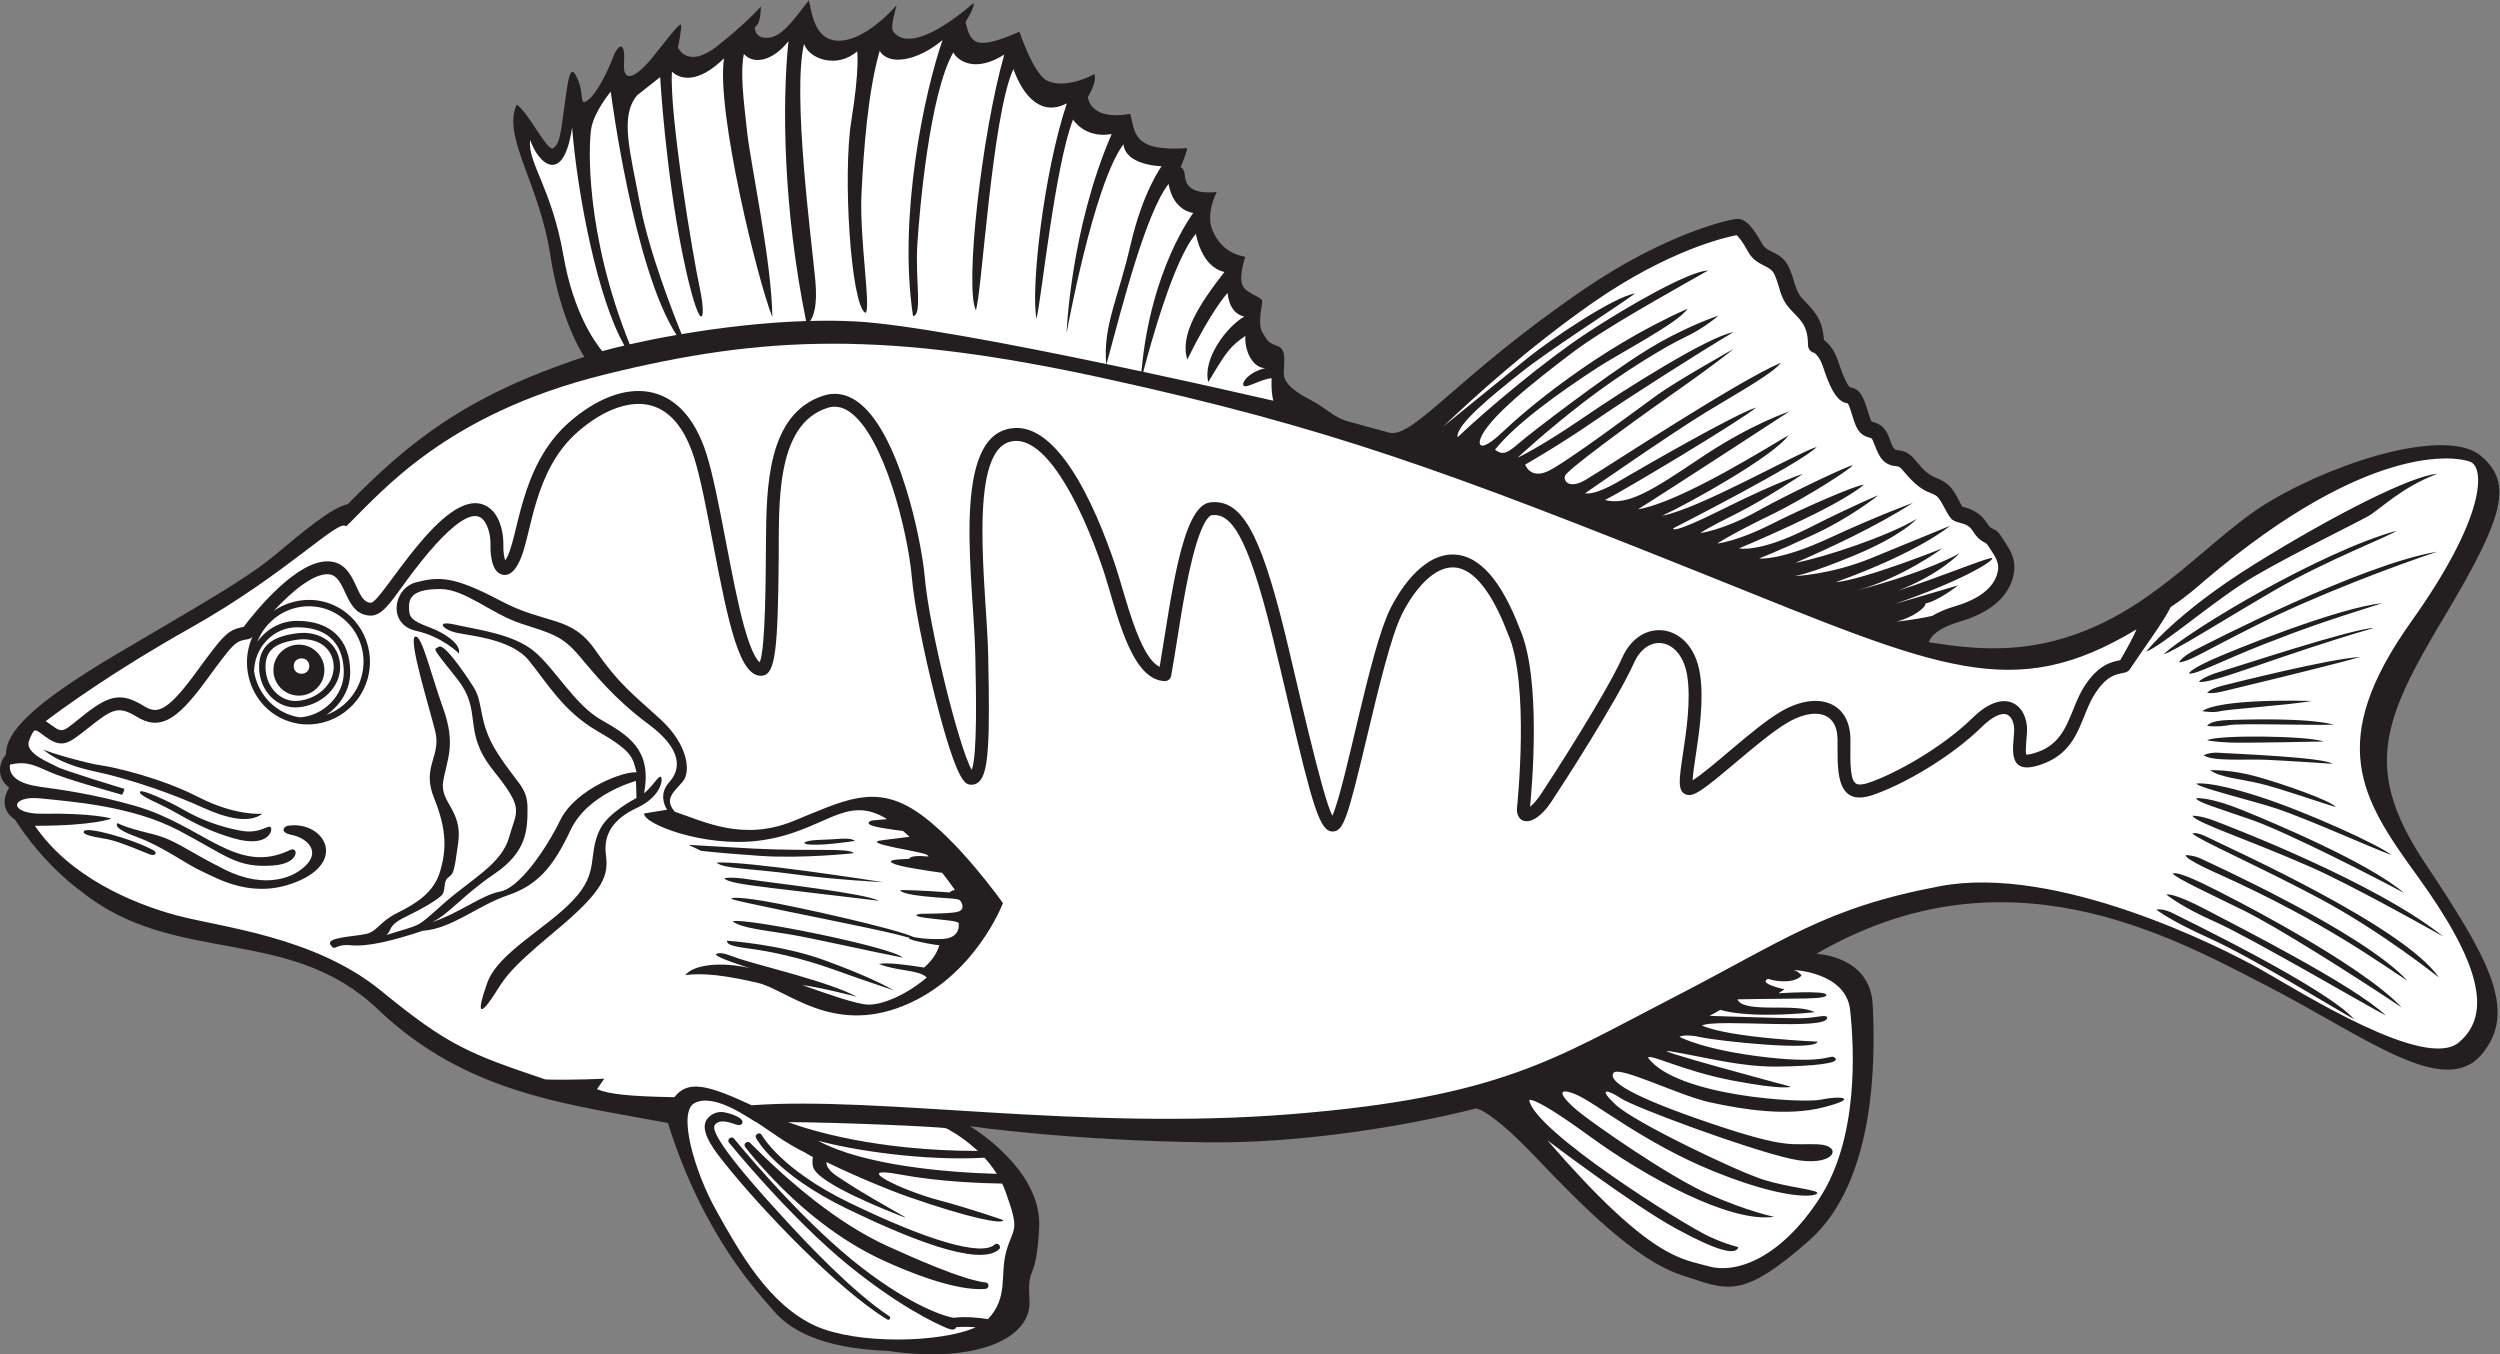 <?xml version="1.0" encoding="UTF-8" standalone="no"?>
<svg
   xmlns:dc="http://purl.org/dc/elements/1.1/"
   xmlns:cc="http://creativecommons.org/ns#"
   xmlns:rdf="http://www.w3.org/1999/02/22-rdf-syntax-ns#"
   xmlns:svg="http://www.w3.org/2000/svg"
   xmlns="http://www.w3.org/2000/svg"
   viewBox="0 0 1034.507 560.413"
   height="560.413"
   width="1034.507"
   xml:space="preserve"
   id="svg2"
   version="1.1"><rect x="0" y="0" width="1034.507" height="560.413" fill="#808080" stroke="none"/><defs
     id="defs6" /><g
     transform="matrix(1.333,0,0,-1.333,0,560.413)"
     id="g10"><g
       transform="scale(0.1)"
       id="g12"><path
         id="path14"
         style="fill:#231f20;fill-opacity:1;fill-rule:nonzero;stroke:none"
         d="m 7588.44,2290.61 c 189.99,317.5 211.24,415 112.49,498.75 -98.75,83.75 -418.75,-3.75 -649.99,-138.75 -185.34,-108.19 -344.34,-323.3 -610.1,-416.31 -166.7,-58.34 -307.82,-47.17 -453.05,-23.8 -0.15,-0.7 -0.24,-1.2 -0.24,-1.24 0.07,0.83 0.02,1.28 0.02,1.28 0,0 0.14,-0.02 0.22,-0.04 1.5,6.55 12.95,39.5 95.18,63.63 126.11,37 161.46,103.49 168.94,152.74 7.69,50.8 -20.89,81.32 -38.3,110.36 -19.61,32.73 -28.68,15.47 -46.44,44.07 -22.68,36.52 -58.21,45.58 -75.88,50.36 -23.34,41.82 -30.32,68.95 -78.85,88.13 -64.37,25.45 -61.8,82.17 -122.02,87 -29.2,2.34 -14.35,70.67 -74.56,87.19 -6.72,1.84 -6.72,1.84 -9.05,8 -3.18,8.39 -6.07,17.81 -8.86,26.93 -9.97,32.62 -21.25,69.51 -54.81,72.76 -6.24,4.63 -17.61,22.95 -37.24,81.85 -10.54,31.64 -27.47,53.77 -43.8,65.31 -4.76,73.85 -40.26,98.39 -69.15,130.89 -20.96,23.58 -21.26,54.77 -39.32,93.87 -24.31,52.61 -66.19,41.58 -84.01,74.71 -41.18,76.48 -66.91,76.48 -75.36,76.48 -21.94,0 -223.42,-44.68 -481.06,-221.24 -386.04,-264.55 -521.15,-454.94 -597.62,-443.28 l -129.65,35.35 c -46.25,12.5 -69.99,42.5 -116.24,66.25 -41.84,21.48 -79.78,47.09 -83.75,76.25 -3.75,27.5 12.49,80 -18.76,91.25 -29.17,10.51 -32.34,15.03 -48.75,43.75 -14.99,26.25 0,82.5 0,96.25 0,13.75 -52.5,22.5 -62.5,52.5 -10,30 10,85 10,85 -42.5,7.5 -81.25,31.25 -102.5,83.75 -21.25,52.5 13.75,117.5 13.75,117.5 -77.5,-7.5 -96.25,20 -98.75,48.75 -2.5,28.75 -13.75,27.5 -13.75,27.5 0,0 15,33.75 21.25,60 -175,-12.5 -161.25,52.5 -177.5,106.25 -127.5,-22.5 -131.25,52.5 -131.25,52.5 0,0 30,47.5 20,71.25 -33.75,-20 -105,-42.5 -147.5,-20 -42.5,22.5 -85,151.26 -85,151.26 -140,-61.26 -151.25,-35.01 -167.49,30 31.24,50 24.99,58.75 24.99,58.75 -198.74,-168.76 -244.99,-97.5 -251.24,-83.75 -6.25,13.74 12.49,77.5 12.49,77.5 0,0 -87.5,-103.76 -171.25,-110.01 -83.75,-6.25 -91.25,85.01 -101.25,125.01 -52.49,-67.5 -85,-113.76 -127.5,-116.26 -42.5,-2.5 -40,32.51 -40,32.51 2.84,6.79 17.04,3.13 18.76,65 0,0 -43.75,-51.25 -136.25,-123.76 -92.5,-72.5 -121.25,-3.75 -121.25,-3.75 0,0 9.99,48.76 9.99,67.5 0,18.76 -46.25,-46.25 -91.25,-101.08 -45,-54.83 -91.25,-83.92 -86.25,-13.92 5,70 -18.74,58.75 -34.99,15 -16.26,-43.75 -50.01,-111.25 -77.5,-131.25 -27.51,-20 -10,16.25 -31.26,65 -21.24,48.75 -27.49,21.25 -41.25,-83.75 -13.74,-105 -17.49,-117.5 -35,-130 -17.49,-12.5 -72.91,105.42 -112.91,135.42 -46.66,-96.67 70,-246.67 103.34,-463.33 33.33,-216.68 106.66,-320 106.66,-320 -371.67,-121.66 -545.84,-265.84 -734.59,-457.09 -50,-11.25 -132.496,-80 -223.746,-156.25 -91.25,-76.25 -217.5,-146.25 -492.5,-308.75 -275,-162.5 -344.997,-246.25 -344.997,-312.5 -21.254,-25 -31.25,-71.25 10,-102.5 -40,-67.5 17.496,-98.75 17.496,-98.75 95,-147.5 205.004,-222.5 205.004,-222.5 289.996,-235 644.996,-102.5 922.492,-367.5 277.51,-264.997 597.51,-294.997 900,-352.497 110.01,-352.5 285.01,-532.5 330.01,-585 45,-52.5 139.7,-114.882 352.5,-122.5 272.49,-40 447.49,37.5 439.99,157.5 -7.5,120 20,42.5 30,225 10,182.5 -215,315 -215,315 0,0 310,-45 735,-50 425.01,-5 835.01,105 835.01,105 0,0 40,2.5 187.49,-152.5 147.51,-155 312.5,-320 452.5,-365 140,-45 182.5,-80 395.01,107.5 212.5,187.5 205,580 197.49,732.497 -7.5,152.5 -175,157.5 -175,157.5 585,340 1095.01,57.5 1400.01,-100 304.99,-157.497 547.5,-349.997 664.99,-212.497 117.51,137.497 15.01,307.497 -177.5,597.497 -192.5,290 -127.49,445 62.51,762.5 v 0" /><path
         id="path16"
         style="fill:#ffffff;fill-opacity:1;fill-rule:nonzero;stroke:none"
         d="m 1775.94,3808.11 c -26.67,-181.66 -105.01,-113.33 -130,-38.33 -10,-68.33 66.66,-148.33 103.33,-360 30.51,-176.1 98.35,-269.31 120.3,-295.68 20.25,5.58 43.41,11.44 68.81,17.39 -82.27,142.85 -145.2,463.49 -162.44,676.62 z m 3300,-515 c -63.76,-46.25 -267.51,-176.25 -353.76,-245 -86.25,-68.75 -203.74,-162.5 -197.49,-201.25 93.75,88.75 272.5,238.75 403.75,325 131.25,86.25 317.5,191.25 373.74,192.5 -122.5,-70 -321.24,-178.75 -426.25,-258.75 -105,-80 -262.86,-202.14 -281.47,-267.47 -6.03,-25.03 13.98,-28.78 72.73,27.47 58.74,56.25 286.24,253.75 571.25,380 -26.26,-42.5 -210.57,-137.8 -278.27,-181.93 -125.48,-81.82 -255.48,-175.57 -319.24,-255.57 21.26,-15 32.5,-16.25 72.51,18.75 40,35 271.25,211.25 393.75,287.5 122.49,76.25 227.5,110 227.5,110 0,0 -43.75,-38.75 -102.51,-66.25 -58.75,-27.5 -194.48,-108.75 -315.99,-202.5 -121.5,-93.75 -205.25,-172.5 -205.25,-172.5 0,0 70,32.5 205,125 135,92.5 386.24,250 465,265 -98.76,-58.75 -315.74,-196.25 -430.38,-275 -114.62,-78.75 -215.88,-136.25 -215.88,-136.25 0,0 15.01,-45 68.76,-21.25 53.74,23.75 282.49,195 341.25,237.5 58.75,42.5 236.25,142.5 236.25,142.5 0,0 -35,-31.25 -186.25,-137.5 -151.26,-106.25 -330.01,-238.83 -336.26,-255.66 -6.25,-16.84 12.51,-41.84 61.26,-14.34 48.75,27.5 472.49,307.5 608.74,365 -22.5,-31.25 -121.25,-86.25 -228.74,-151.25 -107.51,-65 -378.76,-253.75 -378.76,-253.75 0,0 24.27,-10 103.39,36.25 79.12,46.25 360.37,208.75 427.86,230 -51.25,-42.5 -410,-257.5 -469.99,-287.5 71.24,-17.5 141.24,26.25 297.5,131.25 156.25,105 275,143.75 275,143.75 0,0 -402.5,-262.5 -470.01,-303.75 133.75,21.25 425.01,206.25 467.5,230 -45,-65 -315,-215 -392.49,-250 114.99,21.25 413.74,192.5 480,213.75 -42.51,-47.5 -445,-252.5 -445,-252.5 0,0 -15.01,-25 154.99,60 170.01,85 247.5,108.75 247.5,108.75 0,0 -118.74,-80 -209.99,-125 -91.25,-45 -108.76,-58.75 -108.76,-58.75 0,0 71.25,8.75 176.25,67.5 105.01,58.75 295.01,147.5 296.26,142.5 1.24,-5 -135,-96.25 -256.26,-155 -121.24,-58.75 -163.74,-87.5 -163.74,-87.5 0,0 61.24,6.25 164.99,58.75 103.76,52.5 267.5,123.75 290.01,123.75 -87.5,-73.75 -387.51,-197.5 -387.51,-197.5 0,0 61.26,-15 212.51,61.25 151.24,76.25 220,103.75 220,103.75 0,0 -82.5,-67.5 -201.26,-122.5 -118.74,-55 -168.75,-73.75 -168.75,-73.75 0,0 62.51,-8.75 216.25,62.5 153.76,71.25 261.25,110 261.25,110 -114.97,-73.31 -251.72,-136.93 -365,-186.25 92.57,17.96 287.35,82.91 376.25,136.25 0,0 -42.49,-50 -188.75,-111.25 -146.24,-61.25 -191.24,-66.25 -191.24,-66.25 0,0 112.5,3.75 239.99,56.25 127.5,52.5 243.76,100 243.76,100 0,0 -93.75,-81.25 -355,-175 87.5,7.5 331.24,105 331.24,105 0,0 -124.15,-92.17 -267.5,-131.25 227.5,60 321.25,116.25 321.25,116.25 0,0 -60,-65 -191.25,-116.25 137.5,43.75 292.51,110 292.51,100 0,-10 -92.51,-68.75 -302.5,-141.25 196.24,57.5 196.24,57.5 196.24,57.5 0,0 -59.99,-47.5 -101.25,-56.25 1.86,-13.04 -41.44,-44.12 -89.48,-56 46.21,4.75 83.22,11.49 110.56,17.69 17.83,10.75 40.82,21.06 70.63,29.81 79.8,23.41 125.99,62.23 133.57,112.25 4.55,30.03 -17.21,52.99 -31.72,77.14 -7.85,13.07 -23.31,6.78 -46.04,43.43 -18.33,29.53 -42.9,21.73 -62.64,34.88 -15.52,10.35 -29.94,52.42 -46.01,70.39 -17.36,19.4 -43.5,5.8 -102.27,76.05 -14.08,16.84 -17.39,19.9 -27.33,20.69 -49.22,3.94 -57.21,44.12 -72.21,78.74 -3.38,7.83 -4.16,8.04 -11.6,10.08 -33.39,9.15 -41.16,31.47 -52.5,68.53 -3.69,12.12 -9.75,31.87 -14.5,37.84 -37.1,4.37 -57.69,57.13 -77.17,115.58 -8.66,25.98 -21.65,38.03 -26.17,40.97 -11.26,2.42 -19.71,12.45 -19.71,24.43 0,65.16 -27.05,79.68 -57,113.39 -31.92,35.91 -28.99,66.35 -47.36,106.14 -14.35,31.08 -56.49,23.39 -82.64,71.95 -16.46,30.55 -28.87,44.66 -34.54,49.51 -30.08,-5.41 -210.87,-45.12 -449.05,-211.42 -198.43,-138.55 -372.43,-297.2 -461.75,-382.68 1.08,0.88 195.88,159.52 265.69,215.61 69.99,56.25 263.75,187.5 330,197.5 z M 3056.04,610.305 c -186.12,-10.864 -407.02,22.593 -516.77,52.808 142.07,-77.476 402.98,-98.75 555.09,-102.906 -11.57,18.473 -24.67,35.191 -38.32,50.098 z m 4429.9,1665.305 c 232.5,326.25 227.5,477.5 182.5,495 -45,17.5 -316.26,61.25 -819.79,-364.81 -29.27,-24.76 -60.06,-53.12 -110.02,-86.01 -24.94,-49.79 -82.84,-126.58 -127.17,-193.54 -15.51,-23.45 -54.59,6.73 -107.08,-74.03 -46.77,-71.98 -47.34,-171.74 -154.13,-215.92 -127.11,-52.56 -98.96,51.46 -97.64,99.02 0.66,24.16 -8.01,44.38 -21.59,50.27 -17.7,7.7 -46.66,-6.25 -79.4,-38.41 -98.49,-96.66 -248.35,-181.04 -339.35,-211.37 -120.95,-40.29 -106.68,93.59 -107.99,173.63 -1.5,90.24 -77.82,97.99 -158.04,49.86 -45,-27 -105.91,-78.35 -159.67,-123.65 -101.61,-85.66 -129.85,-106.44 -152.66,-97.93 -27.09,10.16 -21.59,46.74 -9.48,126.92 10.51,69.7 24.93,165.13 13.4,240.45 -18.11,118.43 -122.11,137.98 -165.31,41.52 -52.21,-116.58 -224.79,-383.54 -256.61,-431.25 -58.77,-88.16 -112.81,-67.95 -106.44,-16.07 0.33,3.12 40.19,384.1 -28.45,537.31 -0.16,0.35 -0.31,0.7 -0.44,1.07 -49.88,131.14 -107.49,202.04 -166.62,205.03 -64.45,3.43 -125.64,-72.77 -161.81,-144.98 -33.95,-67.77 -73.15,-232.13 -107.74,-377.15 -60.16,-252.16 -72.93,-297.69 -107.61,-297.69 -39.71,-0.02 -62.03,78.46 -136.04,393.83 -16.58,70.68 -33.74,143.78 -52.58,219.94 -77.97,315.26 -129.29,374.64 -186.7,368.26 -2.77,-0.31 -27.96,-6.64 -59.61,-132.52 -28.73,-114.28 -45.71,-251.48 -66.25,-366.14 -1.76,-9.79 -10.45,-16.85 -20.41,-16.45 -109.06,4.06 -150.88,228.27 -191.55,348.58 -71.44,211.33 -185.13,425.86 -290.25,393.93 -131.1,-39.8 -69.92,-465.58 -65.81,-660.43 5.65,-267.26 2.11,-367.12 -29.03,-395.06 -7.56,-6.77 -17.07,-9.8 -26.88,-8.55 -15.3,1.99 -40.9,5.33 -107.84,268.24 -37.14,145.83 -66.4,295.15 -72.85,371.58 -12.43,147.66 -88.34,447.26 -195.34,518.66 -22.25,14.86 -44.16,18.53 -66.96,11.24 -163.95,-52.48 -149.86,-307.11 -151.38,-470.35 -2.62,-275.87 -9.62,-356.73 -50.96,-361.08 -69.55,-7.29 -103.87,153.27 -153.99,415.94 -19.46,101.97 -37.83,198.27 -57.17,259.59 -28.78,91.23 -73.53,146.02 -133.02,162.85 -64.54,18.22 -147.44,-11 -227.38,-80.27 -139.73,-121.11 -143.73,-320.11 -180.72,-399.97 -5.93,-12.8 -24,-51.75 -54.62,-44.56 -36.31,8.53 -37.38,73.74 -36.85,93.52 0.93,34.37 -11.75,75.89 -34.6,85.89 -65.56,28.69 -216.99,-185.45 -239.46,-216.48 -40.61,-56.1 -65.13,-89.96 -97.61,-89.96 -84.44,0.99 -72.95,124.45 -131.33,128.38 -43.848,2.98 -110.02,-48.94 -170.196,-114.13 44.125,31 102.535,42.51 156.016,28.82 101.94,-26.1 163.32,-131.46 136.85,-234.88 -26.5,-103.5 -131.64,-166.16 -232.882,-140.2 -117.753,30.2 -173.46,160.65 -125.55,267.02 -3.106,-4.29 -7.731,-7.2 -12.965,-8.07 -41.309,-6.89 -42.098,-7.01 -133.82,-132.09 -91.415,-124.69 -143.168,-151.06 -213.008,-108.6 -58.766,35.71 -76.008,23.75 -154.879,-38.82 -57.621,-45.74 -77.051,-61.15 -130.149,-21.82 -26.543,19.67 -23.757,17.25 -32.64,17.75 -5.481,-7.01 -11.602,-17.55 -16.703,-33.36 -12.496,-38.75 67.504,-67.5 86.25,-78.75 18.754,-11.25 209.246,-68.75 209.246,-68.75 0,0 4.008,0 -5.996,-18.75 -38.75,11.25 -175.746,48.75 -225.746,71.25 -50,22.5 -73.751,33.75 -122.501,22.5 -5,-37.5 30,-60 92.501,-68.75 62.496,-8.75 161.25,-21.25 293.75,-58.75 214.253,-60.62 316.773,-218.16 483.746,-137.5 25.664,12.41 30.836,-41.31 -50,-47.98 -115.68,-9.54 -147.496,30.48 -294.996,107.98 -147.504,77.5 -335.004,90 -430,100 -95.001,10 -101.95,-49.25 7.496,-47.5 155.836,2.5 212.504,-15 212.504,-15 0,0 -51.668,-22.5 -237.5,-22.5 106.578,-157.09 299.996,-240 437.496,-277.5 137.5,-37.5 430.004,-65 637.506,-235 207.49,-169.997 272.5,-194.997 510,-274.997 82.5,-2.422 176.77,2.231 182.23,2.5 -3.4,-4.922 -9.99,-14.527 -22.24,-32.5 35,-15 95,-22.5 240.01,-25 42.5,55 104.99,37.5 239.99,-25 401.91,29.239 1017.5,-80 1672.5,-27.851 655.01,52.129 825,175.351 1180.01,357.848 354.99,182.5 477.49,282.5 837.38,350.26 359.88,67.76 870.11,-187.76 997.61,-260.26 127.5,-72.5 507.5,-312.497 611.9,-224.997 104.42,87.497 67.58,246.427 -131.07,520.037 -173.33,238.71 -282.35,413.46 -15.82,787.46 z M 292.598,1809.77 v 0 c -118.336,25 -158.325,68.32 -158.325,68.32 15,-10 141.661,-45 180,-50 38.332,-5 185,-38.33 301.665,-98.32 116.66,-60 198.335,-51.66 198.335,-51.66 -38.339,-29.97 -106.668,-16.68 -186.668,20 -80.003,36.66 -216.671,86.66 -335.007,111.66 z M 723.434,1602.3 v 0 c -110.836,32.5 -162.266,74.93 -232.496,107.47 -54.84,25.41 -60.036,32.46 -55,37.5 5.824,5.87 81.667,-26.66 135,-57.5 53.324,-30.84 113.335,-52.47 175,-64.13 61.664,-11.67 85.832,19.16 94.171,10.82 8.329,-8.32 -5.839,-66.66 -116.675,-34.16 z m -257.496,-50.84 v 0 c -15.836,5.84 -95.84,40.84 -132.5,47.5 -36.668,6.68 -77.786,12.47 -73.336,24.15 6.66,17.5 146.671,-23.31 202.496,-51.65 34.164,-13.32 19.172,-25.85 3.34,-20 z m 467.5,-79.19 v 0 c -144.168,-66.66 -260.836,6.69 -307.504,27.53 -46.664,20.81 -120,76.66 -202.496,106.66 -82.5,30 -57.504,42.5 -57.504,42.5 0,0 15.004,-11.66 98.339,-31.69 83.329,-20 100.832,-45.81 231.668,-111.63 130.832,-65.84 224.164,-24.18 260.004,19.16 35.836,43.34 -8.343,79.16 -50.011,87.5 -41.664,8.31 -22.496,26.66 -13.325,28.34 106.821,17 184.991,-101.68 40.829,-168.37 z m 947.502,79.19 v 0 c 8.33,-65 -3.34,-110 -160,-240 -156.67,-130 -155,-148.32 -193.33,-205 -38.34,-56.66 -48.35,-46.7 -15.01,46.65 33.34,93.35 183.34,168.35 266.67,256.69 83.34,88.31 43.48,139.08 83.33,220 26.25,53.31 113.22,97.09 113.22,97.09 l -1.55,52.91 c 0,0 -149.99,-39.16 -203.33,-152.91 -53.34,-113.78 -101.67,-170.43 -195.01,-202.09 -93.33,-31.69 -173.73,-104.11 -263.33,-110 -95,-31.69 -171.66,-50 -223.33,-45 -51.67,5 -48.34,-21.66 -63.34,1.66 -14.99,23.34 73.34,25 110,33.34 36.67,8.31 40,36.66 96.67,65 56.67,28.31 113.33,61.66 133.34,128.31 19.99,66.69 21.67,130.03 -18.33,228.35 -40.01,98.34 23.33,128.3 3.33,208.31 -20,80.03 -85.01,288.06 -61.67,293.2 20.63,4.55 46.67,-111.54 86.67,-223.2 40,-111.66 11.66,-158.34 0,-225 -11.67,-66.66 60,-89.97 46.67,-189.97 -13.34,-100 -15.01,-96.69 -31.68,-110 -16.66,-13.34 -4.98,-41.69 -21.66,-56.69 -16.67,-15 -51.67,-36.65 -110,-65 -58.33,-28.31 -40,-39.97 -60,-56.65 115,36.65 88.34,18.31 176.67,96.65 88.33,78.35 181.66,123.35 204.99,208.35 23.34,85 48.34,83.35 -50,206.65 -98.33,123.32 -29.99,179.89 -111.66,283.28 -81.66,103.39 -73.33,90.06 -56.67,100.06 16.67,10 76.66,-76.68 108.34,-126.68 31.67,-50 11.67,-106.66 73.33,-203.34 61.67,-96.66 93.34,-105 93.34,-171.66 0,-66.66 -2.07,-135 -102.7,-203.31 -100.64,-68.35 -142.31,-126.66 -193.98,-150 86.68,28.34 155.01,84.97 211.68,95 56.66,10 138.33,123.34 186.66,221.68 48.34,98.32 199.99,153.32 236.66,148.32 -11.66,48.31 -14.99,66.68 -121.66,128.34 -106.66,61.66 -158.33,153.31 -213.33,219.99 -55,66.67 -183.34,75.82 -225,85.41 -41.67,9.59 -66.67,39.59 -1.67,24.59 65,-15 180,-28.34 245,-83.34 65,-55 125.01,-164.99 206.67,-211.65 81.66,-46.69 159.99,-91.71 133.33,-228.37 26.66,21.68 40,48.34 50,51.68 10,3.35 11,-58.2 -71.67,-96.65 -71.66,-33.35 -104.99,-80 -96.66,-145 z m 923.75,-469.6 v 0 c -222.5,-89.997 -361.26,50 -452.51,71.25 -91.24,21.25 -167.49,32.5 -224.99,23.75 25.58,33.27 111.76,42.46 200.02,22.07 l -0.06,0.03 c 0,0 -118.72,36.65 -102.88,44.15 15.84,7.5 45,-6.64 70,-14.97 68.79,-22.96 280.31,-71.88 365.83,-118.34 0,0 -110.29,28.88 -170.13,36.52 82.3,-29.05 165.91,-58.61 203.46,-60.71 37.88,-2.1 113.5,24.42 183.4,84.01 -23.45,24.7 -94.02,19.39 -148.39,42.24 24.37,5 81.87,-1.87 140,-11.25 39.37,32.5 47.49,69.38 47.49,69.38 0,0 -18.12,0.62 -67.5,11.87 -25.07,5.73 -28.2,9.16 -25.22,11.19 -15.68,4.11 -45.94,13 -134.77,31.72 -130.71,27.57 -408.48,82.13 -418.33,89.19 0,0 -3.38,10.81 104.94,-7.5 99.44,-16.84 409.34,-86.28 460.88,-111.12 6.69,-1.41 41.75,-8.22 90,-5.98 53.75,2.5 51.25,41.25 50,48.75 -1.25,7.5 -49.37,10 -98.75,16.25 -49.37,6.25 -31.87,12.5 -14.99,13.13 16.87,0.62 92.5,0 113.12,6.87 20.63,6.88 11.25,28.13 4.37,35 -6.87,6.88 -43.74,5 -116.87,13.13 -73.13,8.12 -67.5,18.75 -67.5,18.75 0,0 56.25,0 152.5,-7.5 6.03,5.47 12,7.15 16.77,7.46 -12.47,17.69 -25.77,35.62 -39.7,53.36 -39.36,5.49 -125.7,18.22 -147.69,27.3 -28.76,11.88 -0.63,14.38 45,16.25 5.1,10.22 32.3,9.61 60.63,7.07 -1.47,1.68 -2.93,3.34 -4.39,5 -16.24,11.33 -217.96,37.04 -136.87,46.06 13.58,1.52 63.15,7.87 81.99,10.29 -6.77,6.31 -13.54,12.33 -20.3,18.07 -10.89,1.15 -31.61,3.75 -67.32,9.76 -59.37,10 -37.5,21.88 -25.62,23.13 7.61,0.8 29.04,2.64 43.48,3.85 -131.84,81.77 -195.27,-41.68 -399.1,-66.98 -171.25,-21.25 -358.53,52.99 -355.21,84.53 71.45,11.72 71.45,11.72 71.45,11.72 0,0 -31.24,43.75 6.25,85 37.5,41.25 41.25,102.5 -64.99,181.25 -106.25,78.75 -165.01,153.75 -216.26,213.75 -51.24,60 -85,67.5 -177.5,97.5 -92.5,30 -175,107.5 -251.24,107.5 -76.25,0 -97.51,-20.77 -97.51,-53.5 0,-32.75 2.5,-42.75 66.26,-66.5 46.44,-17.3 95.8,-51.59 88.75,-80 0,0 -50.53,51.79 -132.5,70 -90,20 -72.06,132.02 -0.81,150.77 71.25,18.75 118.31,19.23 262.06,-57.02 143.75,-76.25 218.75,-43.75 294.99,-153.75 76.26,-110 121.26,-140 203.76,-216.25 82.5,-76.25 93.75,-160 67.49,-191.25 -26.24,-31.25 -59.99,-53.75 -24.99,-93.75 92.5,-31.25 212.5,-92.5 368.75,-28.75 156.24,63.75 249.99,115 378.74,31.25 128.75,-83.75 271.25,-286.25 271.25,-286.25 0,0 -86.25,-228.75 -308.74,-318.75 z m -244.59,141.25 v 0 c 136.67,-50 191.04,-80.37 215.01,-93.31 0,0 -74.18,24.16 -183.34,63.31 -109.17,39.19 -203.34,58.35 -268.33,66.69 -65.01,8.31 -65.84,15.84 -66.67,24.16 0,0 166.66,-10.85 303.33,-60.85 z m -285.83,120.85 v 0 c 30.65,13.63 495.55,-79.71 528.33,-112.5 -84.16,15.84 -275,59.15 -348.33,71.65 -73.34,12.5 -152.5,19.19 -180,40.85 z m 188.34,146.65 v 0 c -126.68,17.5 -216.68,15.86 -238.34,35.85 87.75,5.93 485.83,-55.94 517.5,-60.85 0,0 -152.5,7.48 -279.16,25 z m 264.16,-82.5 v 0 c 0,0 -229.17,27.19 -328.34,39.03 -99.16,11.82 -140,19.32 -150,30.16 0,0 15.84,6.66 79.18,-3.34 63.32,-10 362.5,-43.35 399.16,-65.85 z m -75.84,147.5 v 0 c 0,0 -158.33,-17.47 -291.66,-8.31 -133.33,9.16 -183.33,15.75 -183.33,15.75 l -38.33,18.41 c 0,0 111.67,-6.66 202.49,-11.66 195,-9.19 291.67,3.31 310.83,-14.19 z m -153.74,32.5 v 0 c 0,0 3.33,7.91 55,9.16 51.66,1.25 85.83,9.16 102.08,-3.75 0,0 -72.92,-10 -97.51,-10.84 -24.58,-0.82 -59.57,-2.5 -59.57,5.43 z m 4926.25,-38.31 v 0 c -70.84,26.66 -258.47,111.29 -355.84,144.16 -64.16,21.65 -239.16,64.15 -250,77.5 0,0 39.16,10 192.51,-39.16 153.34,-49.19 381.67,-154.19 413.33,-182.5 z m 39.17,-117.5 v 0 c -86.67,46.66 -362.5,188.31 -472.51,226.66 -109.99,38.34 -170,55.01 -172.5,67.5 0,0 42.5,4.13 142.5,-36.69 100.01,-40.81 392.5,-163.31 502.51,-257.47 z m -573.33,434.97 v 0 c 30,-2.5 325.82,-13.31 350.83,-34.16 0,0 -146.65,10 -207.49,12.5 -60.84,2.5 -166.68,-5.85 -191.68,14.16 0,0 18.33,10 48.34,7.5 z m -37.51,38.99 v 0 c 30.94,17.21 312.27,14.28 361.68,-3.99 0,0 -239.17,-5 -289.17,-3.31 -50,1.65 -72.51,7.3 -72.51,7.3 z m 155.01,-113.15 v 0 c 83.32,-23.34 229.98,-75 244.15,-94.15 -41.66,11.65 -170.83,57.5 -234.15,72.5 -63.34,15 -125,19.15 -155.84,41.65 0,0 62.5,3.35 145.84,-20 z m -87.5,160 v 0 c -34.16,-6.65 -67.51,-2.5 -67.51,-2.5 0,0 5.83,16.66 65.01,18.32 59.16,1.68 240.09,7.91 328.32,-14.16 -53.32,-3.31 -291.64,5.03 -325.82,-1.66 z m -26.66,43.35 v 0 c -21.68,-5.85 -55.84,0 -55.84,0 0,0 34.16,39.13 339.99,31.65 -69.99,-12.5 -262.48,-25.84 -284.15,-31.65 z m 15.82,63.31 v 0 c -45.84,-11.66 -56.67,-5.84 -56.67,-5.84 0,0 10.85,12.5 44.18,20.84 33.33,8.34 335.01,84.68 431.66,90.01 -148.34,-40.83 -373.32,-93.35 -419.17,-105.01 z m -82.5,28.34 v 0 c 0,0 11.67,15 68.33,31.67 56.67,16.66 408.33,133.33 475.01,135 -291.66,-84.01 -509.4,-177.98 -543.34,-166.67 z m 203.33,116.67 v 0 c -120,-46.67 -211.65,-94.99 -233.33,-91.67 0,0 -4.99,8.34 63.35,40 68.32,31.67 401.27,165.23 534.98,178.34 -185,-58.34 -244.99,-80 -365,-126.67 z m -18.33,61.67 v 0 c -183.34,-91.67 -211.66,-115 -246.67,-118.34 0,0 8.32,16.67 46.67,36.67 38.33,20 520,268.34 755.01,306.67 -121.68,-40 -371.69,-133.33 -555.01,-225 z m -294.99,-93.34 v 0 c 86.16,78.32 485.92,317.07 723.32,383.34 -13.33,-13.34 -218.31,-91.67 -381.65,-186.67 -163.35,-95 -311.68,-190 -341.67,-196.67 z m 283.32,280 v 0 c 246.67,153.34 488.35,275 566.68,280 -111.68,-41.66 -176.68,-109.99 -215.01,-131.66 -38.32,-21.67 -236.66,-118.34 -353.32,-186.67 -116.68,-68.33 -286.69,-216.67 -335.02,-233.34 0,0 90,118.34 336.67,271.67 z m -137.5,-1163.1 v 0 c -134.17,60.6 -167.51,90.6 -167.51,90.6 0,0 19.99,5 53.34,-12.5 33.34,-17.5 469.57,-227.5 561.03,-328.34 -58.53,31.69 -312.69,189.63 -446.86,250.24 z m 15.01,52.29 v 0 c -109.18,48.31 -151.68,85 -151.68,85 0,0 18.33,8.34 125.83,-48.34 107.51,-56.66 456.34,-233.31 555.84,-327.5 -62.51,32.5 -420.81,242.5 -529.99,290.84 z m 89.16,35 v 0 c -100,49.16 -211.66,100.84 -220.83,115 0,0 6.65,10.84 93.32,-30.84 86.68,-41.66 489.18,-248.32 617.51,-385 -158.34,105.84 -390.01,251.65 -490,300.84 z m -72.51,110.81 v 0 c 0,0 -117.49,50.85 -107.49,61.69 0,0 25.82,-0.84 47.49,-11.69 21.67,-10.81 499.15,-225.84 639.99,-378.34 -80.82,50.84 -252,180.03 -579.99,328.34 z m 305.83,-72.46 v 0 c -192.48,102.46 -368.32,178.32 -393.31,200.81 0,0 9.99,6.99 44.17,-10 72.05,-35.81 613.32,-278.35 720.83,-436.66 0,0 -179.2,143.39 -371.69,245.85 z m -34.99,100.81 v 0 c -198.33,86.65 -346.65,133.26 -358.32,155.38 0,0 24.16,1.3 66.66,-14.95 42.5,-16.28 499.17,-189.59 712.06,-360.09 0,0 -289.57,163.84 -420.4,219.66 z M 3029.08,637.137 c -46.92,42.558 -91.48,64.32 -91.48,64.32 -18.83,5.254 -342.89,18.887 -491.29,19.219 68.87,-25.371 273.33,-89.082 589.04,-89.36 -2.09,1.977 -4.18,3.93 -6.27,5.821 z m 91.85,-130.68 c -2.94,8.086 -6.24,15.918 -9.84,23.512 -59,0.863 -195.54,5.414 -316.82,28.144 -160,30 8.33,-49.976 115,-78.316 106.66,-28.34 205,-63.125 205,-63.125 0,-15.215 -113.33,8.672 -295,72.383 -65.91,23.101 -157.92,61.422 -253.82,107.695 -0.47,-25.531 32.09,-43.125 52.44,-56.66 60.96,-40.547 128.16,-77.285 191.65,-114.203 l -0.54,-1.114 c -43.63,16.661 -270.41,104.571 -284.73,156.274 -2.59,9.414 -3.02,20.973 -0.84,30.601 0.3,1.368 -21.31,11.426 -20.94,12.754 -66.52,32.934 -101.06,61.43 -152.99,95.395 -11.96,2.633 -128.27,94.668 -193.57,60 -53.33,-28.34 0,-213.34 68.34,-335.024 68.34,-121.66 160.2,-290.015 307.29,-356.621 129.07,-58.434 389.13,-52.832 497.11,-4.414 -18.83,1.699 -39.84,2.324 -60.27,0.371 -4.58,-12.793 -21.43,-5.602 -30.26,-2.305 -29.98,12.5 -144.18,64.707 -303,193.554 -181.54,147.286 -370.1,379.145 -371.98,381.465 -8.11,10.02 7.43,22.641 15.55,12.602 1.86,-2.328 189.13,-232.602 369.02,-378.539 158.3,-128.418 273.25,-171.114 312.48,-177.539 38.86,4.629 79.47,0.293 106.61,-4.215 64.94,67.539 36.06,138.297 57.45,212.324 21.67,75.016 43.33,56.656 -3.34,185 z m -818.04,208.805 v 0 c -8.88,-11.817 -33.01,8.965 -62.21,7.597 -10.43,-0.484 -24.2,-7.05 -23.78,-18.98 1.79,-49.785 181.24,-242.754 205.06,-269.066 86.56,-95.586 228.73,-244.219 338.86,-316.622 6.41,-4.218 0.09,-14.121 -6.43,-10.156 -155.89,94.785 -395.61,347.403 -505.55,485.961 -20.51,25.856 -75.8,91.734 -57.76,129.391 8.93,18.633 29.37,29.394 49.54,28.847 16.86,-0.468 76.17,-18.472 62.27,-36.972 z m 756.99,-512.125 v 0 c -90.52,-8.832 -243.12,53.457 -321.09,89.668 -133.54,62.008 -253.69,159.215 -353.27,266.715 -25.09,27.035 -49.59,54.296 -72.2,83.789 -7.6,9.906 6.66,21.543 15.24,12.953 120.75,-120.981 271.48,-250.547 429.34,-321.703 67.21,-30.293 227.78,-103.204 302.14,-111.621 11.65,-1.305 11.25,-18.711 -0.16,-19.801 z m 41.16,122.539 v 0 c -63.08,-56.645 -291.81,39.019 -472.81,126.793 -220.42,106.875 -278.77,214.355 -281.15,218.886 -6,11.407 11.64,20.688 17.7,9.321 0.82,-1.528 58.99,-106.836 272.18,-210.215 245.7,-119.121 409.98,-166.488 450.72,-129.906 9.61,8.617 22.96,-6.266 13.36,-14.879 z M 922.188,2256.86 c -72.645,0 -131.825,-60.97 -133.59,-136.58 10.382,-65.92 58.023,-122.46 125.761,-139.8 5.258,-1.35 10.575,-2.34 15.907,-3.21 73.814,4.38 136.924,67.64 136.924,139.59 0,52.29 -18.84,140 -145.002,140 z m 5.136,-248.31 v 0 c -66.679,-6.37 -123.054,51.79 -123.054,124.92 0,77.62 58.265,96.41 115.246,104.54 72.578,10.38 136.424,-31.23 136.424,-104.54 0,-63.03 -56.499,-117.92 -128.616,-124.92 z M 5567.19,1193.11 c 0,0 163.75,-6.25 176.25,-125 12.49,-118.747 27.5,-394.997 -95,-583.747 -122.5,-188.75 -261.25,-235 -343.76,-211.25 -82.5,23.75 -176.91,16.778 -501.24,391.25 0,0 263.75,-200 398.75,-273.75 135,-73.75 177.5,-77.5 189.99,-65 12.5,12.5 -1.24,1.25 -83.75,38.75 -82.5,37.5 -547.49,330 -561.24,425 0,0 12.5,15 187.5,-112.5 175,-127.5 436.24,-270 572.49,-250 0,0 -81.24,16.25 -205,71.25 -123.75,55 -360,220 -407.49,260 -47.5,40 -67.51,73.75 -6.25,50 61.24,-23.75 212.49,-151.25 431.24,-240 218.75,-88.75 313.75,-80 321.25,-68.75 7.51,11.25 -86.24,17.5 -166.24,42.5 -80.01,25 -400,177.5 -458.75,232.5 -58.76,55 -25.01,47.5 16.24,20 41.26,-27.5 390.27,-156.914 526.8,-187.5 136.52,-30.586 166.96,41.25 84.46,45 -82.5,3.75 -90,-17.5 -336.26,66.25 -246.24,83.75 -315,130 -298.75,155 16.26,25 202.51,-70 301.25,-91.25 98.75,-21.25 236.88,-44.765 352.18,-14.883 115.32,29.883 47.82,36.133 -8.42,23.633 -56.26,-12.5 -448.75,10 -537.5,130 6.24,13.75 106.93,-41.25 264.7,-71.25 157.79,-30 179.05,-18.75 179.05,-18.75 0,0 -482.51,128.75 -367.51,108.75 115,-20 215,-47.5 325.01,-46.25 109.99,1.25 196.24,10 180,26.25 -16.25,16.25 -15,-20 -212.51,2.5 -197.49,22.5 -271.25,63.75 -271.25,63.75 0,0 16.25,10 66.26,-1.25 50,-11.25 357.49,-45 362.49,-13.75 0,0 -272.49,11.25 -358.74,49.997 45,22.5 393.74,-17.5 388.74,25 -5,11.25 -32.49,-2.5 -87.5,-2.5 -55,0 -277.5,7.5 -277.5,7.5 l 33.76,18.75 c 0,0 74.99,-28.75 292.49,-7.5 -58.35,31.12 -219.13,-5.89 -240,40 190,3.75 276.25,-1.25 276.25,13.75 0,15 -148.74,5 -148.74,5 l 18.74,12.5 c 0,0 -83.74,17.5 -51.25,32.5 28.76,-10 83.8,-14.04 104.41,10.49 -14.09,16.08 -25.65,17.01 -25.65,17.01 z M 3947.6,3029.78 c -26.65,0 -78.34,-31.67 -86.67,-23.33 -8.33,8.32 13.33,41.66 66.67,55 -38.33,0 -65,53.33 -61.51,100 -46.37,-32.32 -56.83,-45 -115.16,-143.34 -18.33,71.66 56.67,171.67 111.67,203.34 -49.24,10.02 -51.67,73.33 -51.67,73.33 0,0 -48.33,-50 -125,-206.67 -25,76.68 38.34,173.33 115.01,271.67 -73.33,16.67 -88.34,118.33 -88.34,118.33 -67.08,-75.29 -139.73,-337.1 -163.57,-428.27 172.85,-37.03 323,-71.07 403.7,-89.61 -7.87,30.98 -5.13,69.55 -5.13,69.55 z m -1293.33,176.67 c 156.28,-8.15 484.68,-70.55 779.81,-132.27 -10.65,116.93 37.15,203.57 75.19,368.93 38.33,166.67 96.66,245 96.66,245 0,0 -111.66,1.67 -118.33,68.34 -93.34,-125 -176.67,-586.67 -176.67,-586.67 0,0 11.67,321.67 140,618.33 -83.33,-15 -120,45 -120,45 -56.66,-148.32 -97.52,-553.91 -113.33,-618.33 -18.33,90 21.67,451.67 94.25,668.72 -76.67,-40.86 -134.25,17.95 -165.92,106.28 -66.66,-143.34 -98.32,-701.67 -116.66,-748.33 -35,71.67 18.34,548.33 88.33,793.33 -86.66,-55 -141.67,-23.33 -158.33,6.67 -73.34,-128.34 -105,-488.34 -111.67,-598.34 -6.67,-110 16.67,-218.33 -13.33,-220 -46.66,308.34 35,693.34 91.66,856.67 -76.2,-63.94 -166.66,-81.67 -194.99,-33.33 -36.15,-123.95 -50,-305 -56.67,-445 -6.67,-140 31.66,-365 11.67,-368.34 -45,26.66 -70.01,430 -43.33,595 26.68,165 18.32,216.67 18.32,216.67 -63.33,-55 -150,-23.33 -164.99,23.33 -36.68,-156.66 23.33,-610 35,-733.33 7.45,-78.9 -5.53,-112.74 -15.87,-126.91 47.32,1.23 94.07,0.93 139.2,-1.42 z m -758.34,713.33 c 0,0 -50,-59.99 -60,-111.67 -9.81,-50.74 -19.53,-329.75 119.01,-672.79 43.15,9.77 92.19,19.68 145.22,28.92 -134.27,207.98 -204.23,755.54 -204.23,755.54 z m 1808.34,-376.67 c 0,0 -61.67,5 -76.67,90 -71.33,-91.23 -144.3,-380.57 -192.64,-559.11 36.82,-7.71 73.11,-15.39 108.5,-22.96 28.29,318.98 160.81,492.07 160.81,492.07 z M 2447.6,4076.45 c -46.67,-60 -106.67,-75 -138.33,-40 -11.67,-55 -1.67,-136.67 10,-241.67 11.66,-105 76.67,-405 78.33,-575 -46.67,116.67 -174.99,643.33 -149.99,803.33 -75.01,-73.32 -130.01,-70 -161.67,-41.66 -8.36,-129.82 63.33,-565 86.66,-673.34 23.34,-108.32 0,-155 -53.32,105 -53.33,260 -70.01,551.67 -70.01,551.67 0,0 0,0 -71.7,-56.67 -53.36,-65 -23.3,-166.66 10.03,-341.66 27.58,-144.76 102.99,-337.27 128.25,-399.54 118.2,20.01 254.26,36.39 386.52,40.63 -71.69,351.54 -74.59,677.29 -54.77,868.91 v 0" /><path
         id="path18"
         style="fill:#ffffff;fill-opacity:1;fill-rule:nonzero;stroke:none"
         d="m 162.836,1950.85 c 34.18,-25.33 34.625,-15.57 101.266,36.64 77.574,60.8 114.714,66.17 180.726,26.06 37.75,-22.96 65.695,-30.51 159.981,98.06 89.23,121.69 100.425,136.94 151.531,146.49 35.773,47.28 166.469,209.99 265.93,203.3 87.97,-5.89 78.5,-127.71 129.14,-128.29 33.55,-0.4 224.54,359.16 352.65,303.09 48.28,-21.14 59.51,-87.65 58.53,-123.62 -0.61,-22.58 2.53,-39.21 5.7,-48.15 43.09,60.86 39.5,291.09 200.32,430.46 164.28,142.38 349.22,138.68 424.73,-100.76 39.14,-124.12 76.98,-394.67 117.5,-538.01 23.03,-81.49 40.25,-102.51 47.52,-107.92 18.32,42.16 18.56,266.79 19.44,372.35 1.28,168.52 3.04,399.31 178.7,455.54 34.67,11.1 68.76,5.69 101.37,-16.07 133.22,-88.91 203.7,-438.2 213,-548.56 12.77,-151.74 105.98,-528.95 145.56,-597.14 17.77,44.93 13.69,237.94 11.18,356.71 -4.73,223.82 -73.73,648.66 94.19,699.56 156.31,47.35 279.93,-242.43 339.75,-419.4 31.73,-93.88 73.61,-285.88 138.31,-317.1 36.07,213.22 68.41,500.68 157.21,510.57 95.6,10.67 153.63,-89.91 229.94,-398.41 34.59,-139.82 116.54,-513.91 149.1,-574.41 43.38,99.87 115.67,514.77 180.28,643.8 20.29,40.52 94.29,172.23 199.59,167.01 77.18,-3.9 145.09,-81.36 201.77,-230.22 68.84,-154.65 37.04,-502.26 31.98,-552.54 7.63,5.76 19.16,17.04 32.9,37.66 31.51,47.25 202.32,311.34 253.39,425.4 26.42,59.02 75.8,91.19 128.82,84.03 45.3,-6.13 98.64,-45.04 112.54,-135.84 12.43,-81.33 -2.5,-180.25 -13.4,-252.48 -4.06,-26.86 -8.84,-58.65 -9.59,-76.89 59.05,36.56 186.14,160.76 271.27,211.83 111.28,66.78 216.65,36 218.62,-83.49 0.68,-41.96 -5.23,-122.15 16.23,-137.73 9.1,-6.59 26.29,-2.9 39.1,1.38 87.96,29.31 233.2,112.87 323.98,201.97 101.03,99.15 171.25,39.48 169,-41.5 -0.44,-16.08 -6.89,-66.05 -2.24,-72.23 1.43,-1.89 21.17,1.56 44.6,11.25 87.65,36.25 90.8,131.37 135.89,200.76 43.23,66.53 83.38,75.68 110.86,80.53 22.81,39.3 39.28,69.02 50.64,95.81 -384.12,-231.46 -609.27,-122.94 -1321.41,162.76 -834.99,335 -1192.49,465 -1875.97,615 -683.48,150 -1060.27,136.25 -1556.52,13.75 -496.25,-122.5 -694.17,-365.42 -804.17,-472.08 -20,28.33 -183.332,-146.67 -482.899,-314.87 -235.133,-132.03 -394.855,-248.14 -449.512,-289.45 6.145,-3.95 12.977,-8.67 20.977,-14.61 z m 779.156,268.79 c -6.406,0 -13.012,-0.48 -19.644,-1.42 -70.575,-10.09 -98.075,-33.85 -98.075,-84.75 0,-61.24 45.848,-110.24 101.141,-105.02 61.961,6.03 110.516,52.16 110.516,105.02 0,50.74 -38.625,86.17 -93.938,86.17 z m -14.101,-174.96 v 0 c -43.715,0 -79.161,35.45 -79.161,79.17 0,43.72 35.446,79.17 79.161,79.17 43.718,0 79.159,-35.45 79.159,-79.17 0,-43.72 -35.441,-79.17 -79.159,-79.17 z m -5.703,232.18 c 104.852,0 164.992,-58.31 164.992,-160 0,-53.34 -30.18,-102.56 -74.31,-131.93 53.11,18.83 95.24,63.55 110.04,121.34 28.07,109.69 -53.37,215.84 -164.32,215.84 -71.012,0 -133.824,-44.35 -159.711,-110.08 28.047,39.25 72.801,64.83 123.309,64.83 v 0" /><path
         id="path20"
         style="fill:#ffffff;fill-opacity:1;fill-rule:nonzero;stroke:none"
         d="m 960.102,2136.44 c 0,-31.81 -48.332,-31.81 -48.332,0 0,31.83 48.332,31.83 48.332,0 v 0" /></g></g></svg>
